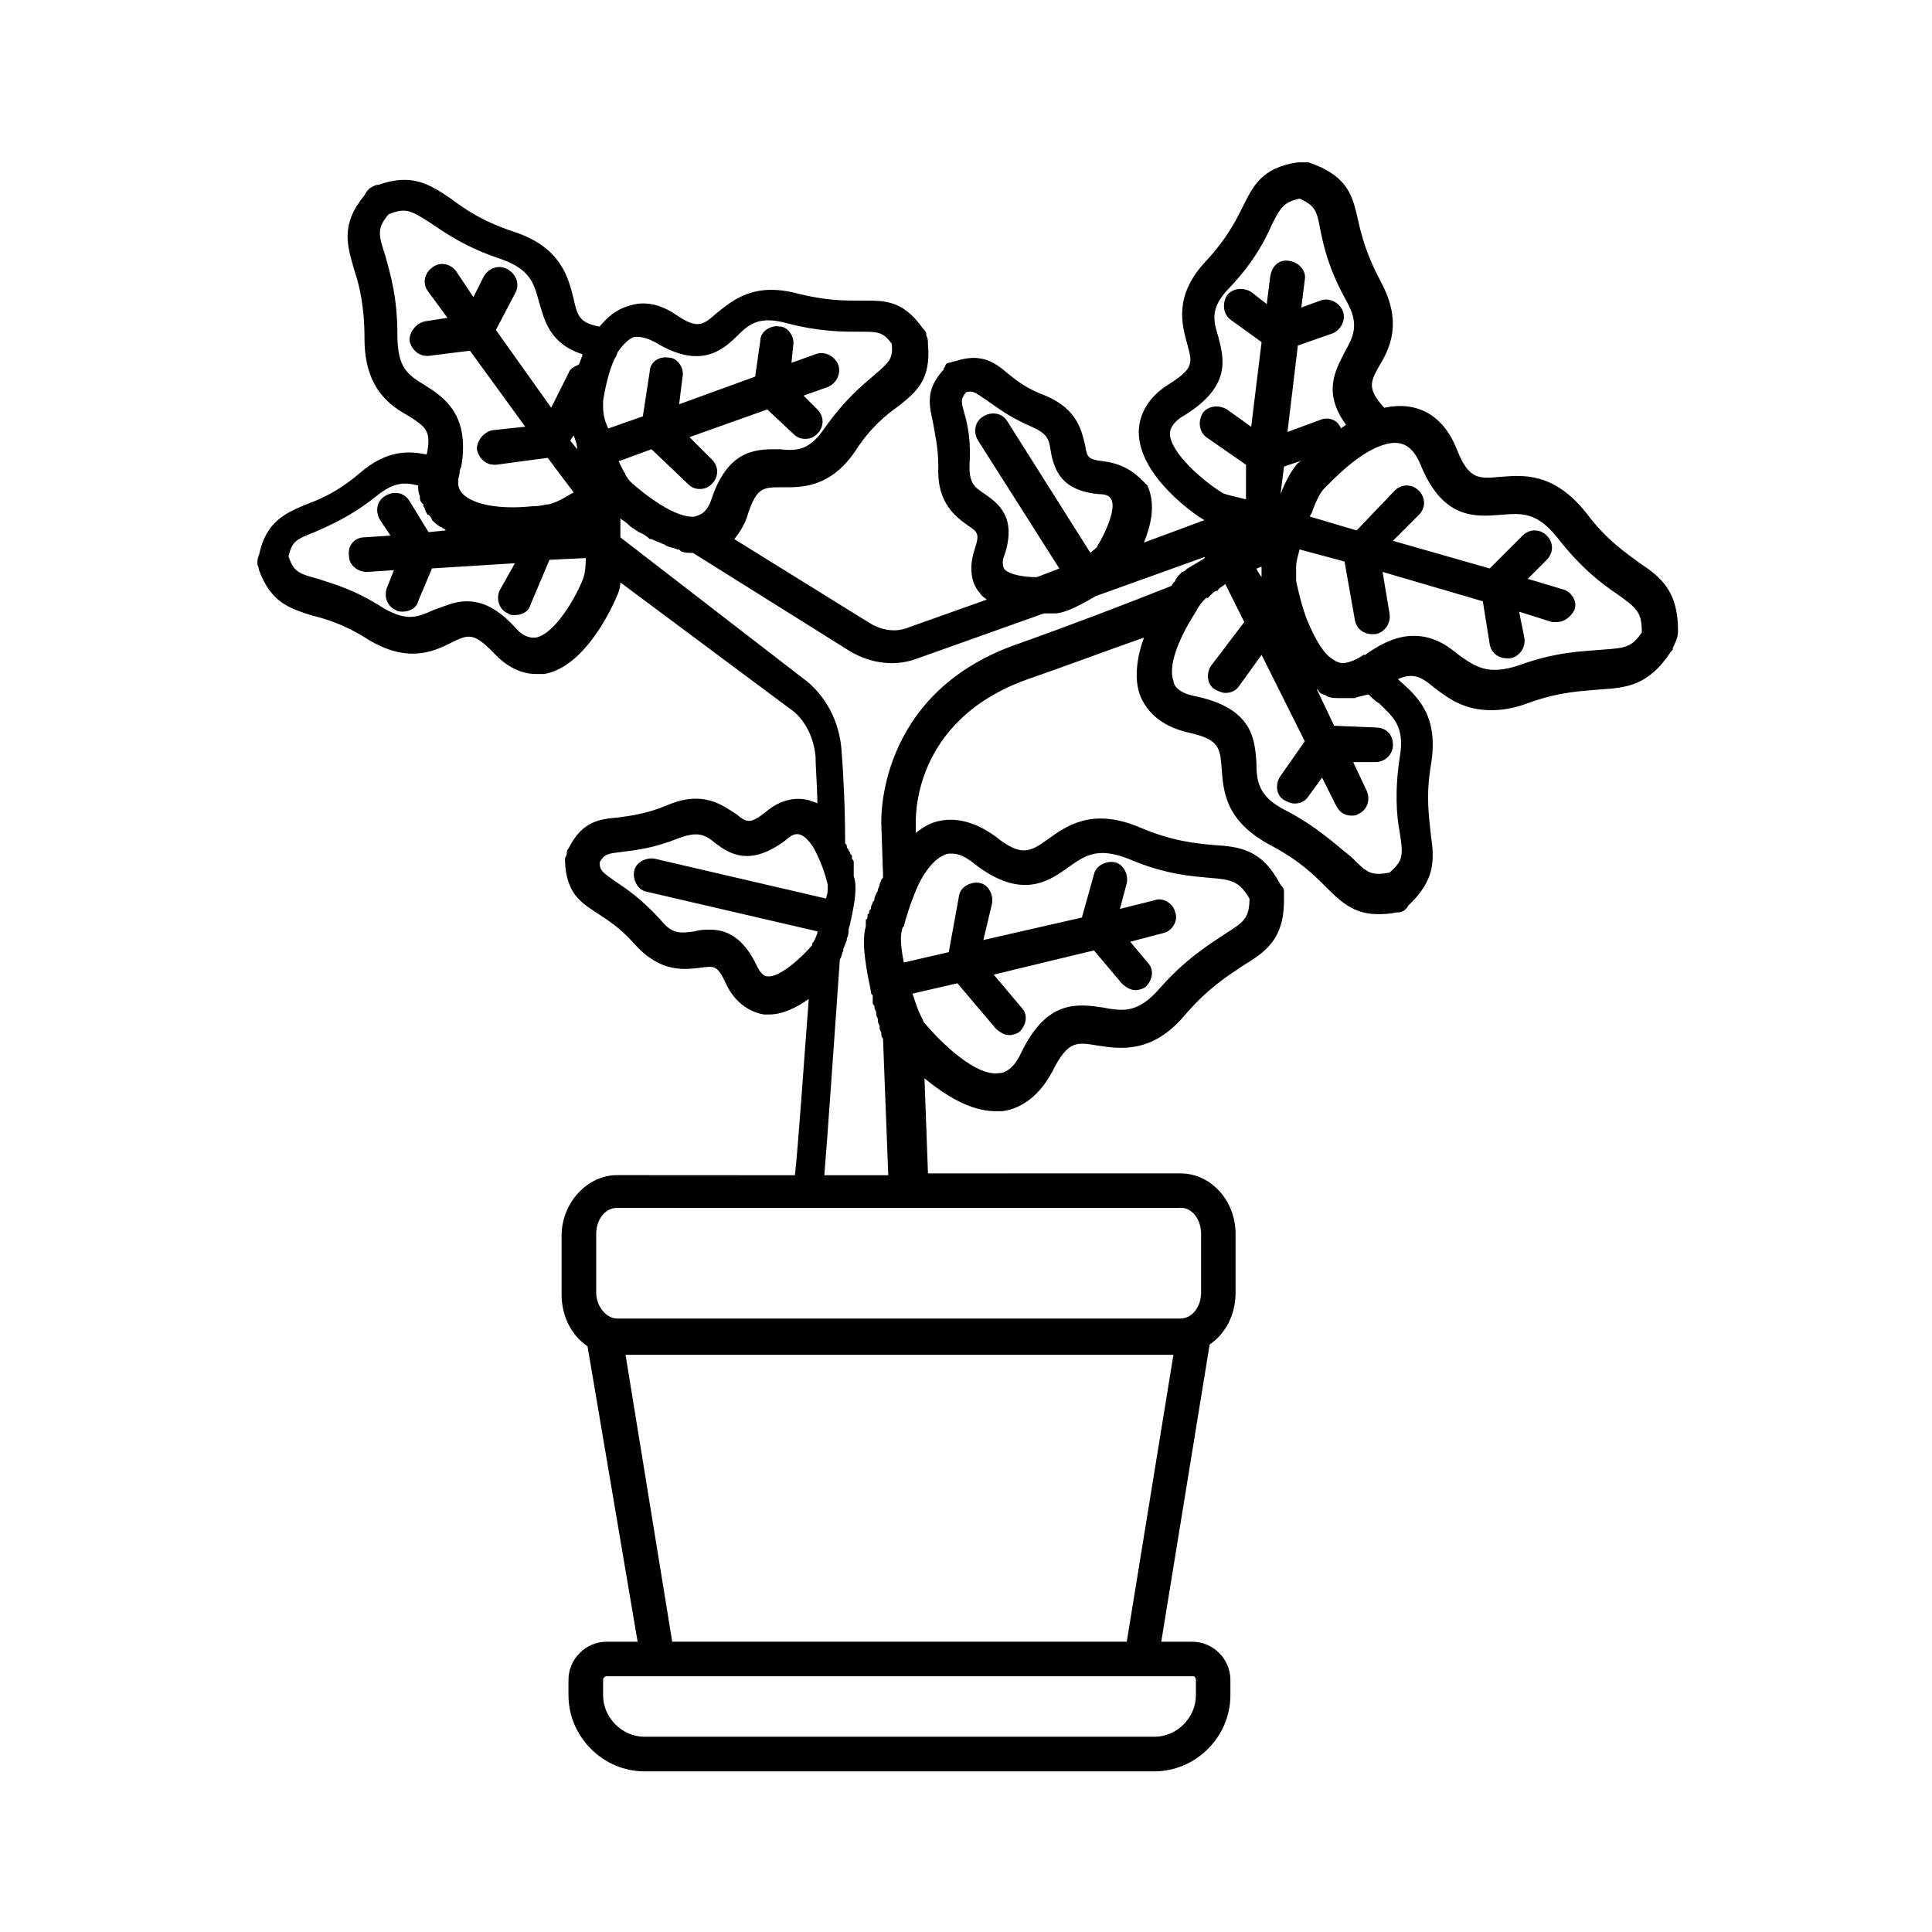 <?xml version="1.0" encoding="UTF-8"?>
<!-- Uploaded to: SVG Repo, www.svgrepo.com, Generator: SVG Repo Mixer Tools -->
<svg fill="#000000" width="800px" height="800px" version="1.1" viewBox="144 144 512 512" xmlns="http://www.w3.org/2000/svg">
 <path d="m588.7 311.14c0-10.535-4.582-14.199-10.078-17.863-3.664-2.75-8.703-5.953-14.199-13.281-8.703-10.992-16.945-10.078-22.902-9.617-5.496 0.457-8.246 0.918-11.449-7.328-3.664-9.16-10.535-12.824-19.238-10.992-4.582-5.039-3.664-6.871-1.375-10.992 2.75-4.582 6.414-11.449 0.457-22.441-3.664-6.871-5.039-11.91-5.953-16.031-1.375-5.953-2.289-11.449-11.91-15.113-0.457 0-0.918-0.457-1.375-0.457h-2.75c-9.617 1.375-11.91 6.414-14.656 11.91-1.832 3.664-4.121 8.246-9.617 14.199-8.703 9.16-6.414 16.945-5.039 21.984 1.375 5.039 1.832 6.414-4.582 10.535-6.871 4.121-8.246 9.617-8.246 12.824 0 11.91 15.574 22.441 17.406 23.359l-16.031 5.953c1.832-4.582 3.207-10.078 0.918-15.113-2.277-2.297-5.027-5.504-11.438-6.418-4.121-0.457-4.582-0.918-5.039-4.121-0.918-3.664-1.832-9.617-10.535-13.281-5.039-1.832-7.785-4.121-10.078-5.953-3.207-2.75-6.871-5.496-13.742-3.207-0.457 0-1.375 0.457-1.832 0.457-0.457 0-0.918 0.457-0.918 0.918 0 0-0.457 0.457-0.457 0.918-5.039 5.496-3.664 9.617-2.75 14.199 0.457 2.75 1.375 6.414 1.375 11.449-0.457 9.617 4.582 13.281 7.785 15.574 2.75 1.832 3.207 2.289 1.832 6.414-1.832 5.496-0.457 9.617 1.375 11.449 0.457 0.918 1.375 1.375 1.832 1.832l-20.609 7.328c-3.207 1.375-6.871 0.918-10.078-0.918l-36.184-22.441c1.375-1.832 2.75-3.664 3.664-6.871 2.289-6.871 4.121-6.871 8.703-6.871 5.039 0 12.824 0.457 19.695-9.617 4.121-6.414 8.246-9.617 11.449-11.91 4.582-3.664 8.703-6.871 7.785-16.488 0-0.918 0-1.375-0.457-2.289v-0.457c0-0.457-0.457-0.918-0.918-1.375-5.496-7.785-10.535-7.328-16.488-7.328-4.121 0-9.16 0-16.488-1.832-11.91-3.207-17.406 1.832-21.527 5.039-3.664 3.207-5.039 4.582-10.992 0.457-4.121-2.75-8.246-3.664-12.367-2.289-3.207 0.918-5.496 2.75-7.785 5.496-5.496-0.918-5.953-3.207-6.871-7.328-1.375-5.496-3.207-13.742-16.031-17.863-8.246-2.75-12.824-5.953-16.488-8.703-5.496-3.664-10.078-6.871-19.238-3.664-0.918 0-1.375 0.457-2.289 0.918-0.457 0.457-0.918 0.918-1.375 1.832-6.414 7.785-4.582 13.281-2.75 19.695 1.375 4.121 2.75 9.617 2.75 18.32 0 13.281 6.871 17.863 11.91 20.609 4.121 2.75 5.953 3.664 4.582 10.078-4.582-0.918-10.535-1.375-17.863 5.039-5.953 5.039-10.535 6.871-14.199 8.246-5.496 2.289-10.535 4.582-12.367 13.281-0.457 0.918-0.457 1.832-0.457 2.289s0.457 1.375 0.457 1.832c3.207 8.703 8.246 10.078 13.742 11.91 3.664 0.918 8.703 2.289 15.113 6.414 10.535 6.414 17.406 3.207 21.984 0.918 4.582-2.289 5.953-2.75 10.992 2.289 4.121 4.582 8.246 5.953 11.449 5.953h2.289c10.992-1.832 18.32-18.32 19.238-20.609 0.457-0.918 0.918-2.289 0.918-3.664l44.887 33.434c4.121 2.75 6.414 7.785 6.871 12.824 0 3.207 0.457 7.785 0.457 12.367-0.457-0.457-1.375-0.457-2.289-0.918-3.664-0.918-7.785 0-11.449 3.207-4.121 3.207-5.039 2.75-7.785 0.457-3.664-2.289-8.703-6.414-18.32-2.289-5.496 2.289-9.617 2.75-12.824 3.207-5.039 0.457-9.617 0.918-13.281 8.246-0.457 0.457-0.457 0.918-0.457 1.375 0 0.457-0.457 0.918-0.457 1.375v0.918c0.457 8.246 4.121 10.535 8.246 13.281 2.75 1.832 5.953 3.664 10.078 8.246 6.871 7.785 13.281 6.871 17.406 6.414 3.664-0.457 4.582-0.918 6.871 4.121 2.75 5.953 7.328 7.785 10.078 8.246h1.375c3.664 0 7.328-1.832 10.535-4.121-1.375 17.863-2.75 38.473-3.664 46.719l-47.184-0.027c-7.785 0-14.656 7.328-14.656 16.031v15.574c0 5.953 2.75 10.992 6.871 13.742l13.281 78.312h-8.246c-5.496 0-10.078 4.582-10.078 10.078v4.121c0 10.992 9.16 20.152 20.152 20.152h135.11c10.992 0 20.152-9.16 20.152-20.152v-4.121c0-5.496-4.582-10.078-10.078-10.078h-8.246l12.824-78.777c4.121-2.75 6.871-7.785 6.871-13.742v-15.574c0-8.703-6.414-16.031-14.656-16.031l-66.863 0.008-0.918-25.191c5.039 4.121 11.91 8.703 18.777 8.703h1.832c3.664-0.457 9.16-2.75 13.281-10.535 4.121-8.246 6.414-7.785 11.91-6.871 5.953 0.918 14.656 2.289 23.359-8.246 5.953-6.871 10.992-10.078 15.113-12.824 5.953-3.664 10.992-6.871 10.992-17.406v-0.918-1.375c0-0.918-0.457-1.375-0.918-1.832-5.039-9.617-10.992-10.078-17.863-10.535-4.582-0.457-10.535-0.918-19.238-4.582-12.824-5.496-19.695-0.457-24.734 3.207-4.582 3.207-6.871 4.582-13.742-0.918-5.039-3.664-10.078-5.039-14.656-4.121-2.289 0.457-4.121 1.375-6.414 3.207v-2.289c0-0.918-1.375-27.48 29.77-38.473 10.535-3.664 21.527-7.785 30.688-10.992-1.832 5.039-2.75 10.992-0.918 15.574 1.375 3.207 4.582 7.785 12.824 9.617 8.246 1.832 8.246 4.121 8.703 9.617 0.457 5.953 0.918 13.742 12.824 20.152 7.785 4.121 11.449 7.785 14.656 10.992 3.664 3.664 7.328 7.328 13.742 7.328 1.375 0 3.207 0 5.039-0.457h0.457c1.375 0 2.289-0.918 2.75-1.832 7.328-6.871 6.871-12.367 5.953-18.777-0.457-4.582-1.375-10.078 0-18.32 2.289-13.281-3.664-18.32-8.246-22.441l-0.457-0.457c4.121-1.832 6.414-0.457 9.617 2.289 3.664 2.75 7.785 5.953 15.113 5.953 2.75 0 5.953-0.457 9.617-1.832 8.703-3.207 14.656-3.207 19.238-3.664 6.871-0.457 12.824-0.918 18.777-10.078l0.457-0.457v-0.457c1.391-2.742 1.391-3.656 1.391-4.574zm-100.3-44.883c0 0.457-0.457 0.457 0 0-1.832 1.832-3.664 5.039-5.039 8.703l0.918-7.328 4.121-1.375c0.457-0.461 0.457 0 0 0 0.457 0 0 0 0 0zm-10.078 30.684-0.918-1.375-0.453-0.914c0.457 0 0.918-0.457 1.375-0.457v0.457c-0.004 0.918-0.004 1.832-0.004 2.289zm-24.273-38.012c0-0.457 0-2.75 4.121-5.039 12.367-7.785 10.078-15.113 8.703-20.609-1.375-4.582-2.289-7.785 3.207-13.281 6.414-6.871 9.16-12.367 10.992-16.488 2.289-4.582 3.207-5.953 7.328-6.871 4.121 1.832 4.582 3.207 5.496 8.246 0.918 4.582 2.289 10.535 6.871 18.777 3.664 6.414 1.832 9.617-0.457 13.742-2.289 4.582-5.953 10.535 0.457 19.238-0.457 0-0.457 0.457-0.918 0.457l-0.457 0.457c-0.918-2.289-3.207-3.207-5.496-2.289l-8.703 3.207 2.75-22.902 9.16-3.207c2.289-0.918 3.664-3.664 2.75-5.953-0.918-2.289-3.664-3.664-5.953-2.75l-5.039 1.832 0.918-7.328c0.457-2.289-1.375-4.582-4.121-5.039-2.75-0.457-4.582 1.375-5.039 4.121l-0.918 7.328-4.121-3.207c-2.289-1.375-5.039-0.918-6.414 0.918-1.375 2.289-0.918 5.039 0.918 6.414l8.246 5.953-2.75 22.441-6.414-4.582c-2.289-1.375-5.039-0.918-6.414 0.918-1.375 2.289-0.918 5.039 0.918 6.414l10.535 7.328-0.004 9.156c-3.664-0.918-5.953-1.375-6.414-1.832-4.578-2.746-13.738-10.535-13.738-15.57zm-53.129 8.699c0.457-6.871-0.457-10.992-1.375-14.199-0.918-3.207-0.918-3.664 0.457-5.496 1.832-0.457 2.289 0 5.039 1.832s5.953 4.582 12.367 7.328c4.121 1.832 4.582 3.207 5.039 6.414 0.918 5.039 2.75 10.535 12.824 11.449 1.832 0 2.75 0.457 3.207 1.375 1.375 2.289-1.375 8.703-3.664 12.367l2.289 1.375-2.289-1.375c0 0.457-0.918 0.918-1.832 1.832l-21.984-34.809c-1.375-2.289-4.121-2.75-6.414-1.375-2.289 1.375-2.75 4.121-1.375 6.414l21.527 33.895-5.953 2.289c-5.496 0-8.246-1.375-8.703-2.289-0.457-0.918-0.457-2.289 0-3.207 3.664-10.535-1.832-14.199-5.039-16.488-2.746-1.836-4.121-2.75-4.121-7.332zm-88.852-34.348h0.918c1.375 0 2.75 0.457 4.582 1.375 11.91 7.328 17.863 2.289 21.984-1.832 3.207-3.207 5.953-5.039 12.824-3.207 8.703 2.289 14.656 2.289 19.238 2.289 5.039 0 6.414 0 8.703 3.207 0.457 4.121-0.918 5.039-4.582 8.246-3.207 2.75-7.785 6.414-13.281 14.199-4.121 5.953-7.328 5.953-11.91 5.496-5.496 0-13.281-0.457-17.863 12.824-1.375 4.582-3.664 4.582-4.582 5.039-5.039 0.457-12.824-5.496-16.945-9.16 0 0-0.457-0.457-1.375-1.832 0 0 0-0.457-0.457-0.918-0.457-0.918-0.918-1.832-1.375-2.75l8.703-3.207 9.617 9.16c0.918 0.918 1.832 1.375 3.207 1.375s2.289-0.457 3.207-1.375c1.832-1.832 1.832-4.582 0-6.414l-5.957-5.953 20.609-7.328 6.871 6.414c0.918 0.918 1.832 1.375 3.207 1.375s2.289-0.457 3.207-1.375c1.832-1.832 1.832-4.582 0-6.414l-3.668-3.664 6.414-2.289c2.289-0.918 3.664-3.664 2.75-5.953-0.918-2.289-3.664-3.664-5.953-2.75l-6.414 2.289 0.457-4.582c0.457-2.289-1.375-5.039-3.664-5.039-2.289-0.457-5.039 1.375-5.039 3.664l-1.375 9.617-20.152 7.328 0.918-7.328c0.457-2.289-1.375-5.039-3.664-5.039-2.75-0.457-5.039 1.375-5.039 3.664l-1.832 11.91-9.16 3.207c-1.375-2.746-1.375-5.035-1.375-5.949v-1.375c0.457-2.75 1.375-7.785 3.207-11.449 0.457-0.457 0.457-1.375 0.918-1.832 1.371-1.832 2.746-3.207 4.121-3.664zm-16.031 26.105c0.457 1.375 0.918 2.289 0.918 3.664l-1.832-2.289zm-39.391-13.281c-4.582-2.75-7.328-4.582-7.328-13.281 0-10.078-1.832-16.031-3.207-21.07-1.832-5.496-2.289-7.328 0.918-10.992 4.582-1.832 5.953-0.918 10.992 2.289 4.121 2.75 9.16 6.414 18.777 9.617 7.785 2.75 8.703 6.414 10.078 11.449 1.375 4.582 2.75 10.992 11.449 13.742v0.457c-0.457 0.918-0.457 1.375-0.918 2.289-0.918 0.457-2.289 0.918-2.75 2.289l-4.582 9.16-14.656-20.609 5.039-9.617c1.375-2.289 0.457-5.039-1.832-6.414-2.289-1.375-5.039-0.457-6.414 1.832l-2.75 5.496-4.582-6.871c-1.375-1.832-4.121-2.75-6.414-0.918-1.832 1.375-2.75 4.121-0.918 6.414l5.039 6.871-5.953 0.918c-2.289 0.457-4.121 2.75-4.121 5.039 0.457 2.289 2.289 4.121 4.582 4.121h0.457l10.992-1.375 14.656 20.152-8.703 0.918c-2.289 0.457-4.121 2.75-4.121 5.039 0.457 2.289 2.289 4.121 4.582 4.121h0.457l13.742-1.832 6.871 9.16c-0.918 0.457-2.289 1.375-3.207 1.832-2.75 1.375-3.664 1.375-4.121 1.375 0 0-1.375 0.457-3.664 0.457-8.703 0.918-15.574-0.457-18.32-3.207-0.918-0.918-1.832-2.289-0.918-5.496 0-0.457 0-0.918 0.457-1.832 2.301-13.738-4.57-18.32-9.609-21.523zm41.68 51.754c-1.832 4.582-7.328 14.199-12.367 15.113-0.457 0-2.75 0.457-5.496-2.75-5.039-5.496-9.16-6.871-12.824-6.871-3.207 0-5.953 1.375-8.703 2.289-4.121 1.832-6.871 3.207-13.281-0.457-7.785-5.039-13.281-6.414-17.406-7.785-5.039-1.375-6.414-1.832-7.785-5.953 0.918-4.121 2.289-4.582 6.871-6.414 4.121-1.832 9.617-4.121 16.488-9.617 4.582-3.664 7.328-3.664 10.992-2.75 0 0.918 0 1.832 0.457 2.75v0.457c0 0.918 0.457 1.375 0.918 1.832v0.457c0.457 0.457 0.457 1.375 0.918 1.832 0 0 0 0.457 0.457 0.457 0.457 0.457 0.918 0.918 0.918 1.375 0.457 0.457 1.375 1.375 2.289 1.832 0.457 0 0.457 0.457 0.918 0.457l0.457 0.457-4.582 0.457-5.039-8.246c-1.375-2.289-4.121-2.75-6.414-1.375-2.289 1.375-2.75 4.121-1.375 6.414l2.75 4.121-6.871 0.457c-2.75 0-4.582 2.289-4.121 5.039 0 2.289 2.289 4.121 4.582 4.121h0.457l6.871-0.457-1.832 4.582c-0.918 2.289 0 5.039 2.289 5.953 0.457 0.457 1.375 0.457 1.832 0.457 1.832 0 3.664-0.918 4.121-2.75l3.664-8.703 21.984-1.375-4.121 7.34c-0.918 2.289 0 5.039 2.289 5.953 0.457 0.457 1.375 0.457 1.832 0.457 1.832 0 3.664-0.918 4.121-2.75l5.039-11.91 9.617-0.457c0.004 3.211-0.457 5.043-0.914 5.961 0.457 0 0 0 0 0zm49.008 104.88c-0.918 0-1.832-0.918-2.75-2.75-3.664-7.785-8.246-9.617-12.367-9.617-1.375 0-2.75 0-4.121 0.457-3.664 0.457-5.953 0.918-9.16-3.207-5.039-5.496-9.16-8.246-11.91-10.078-3.207-2.289-4.121-2.75-4.121-5.039 1.375-2.289 2.289-2.289 5.953-2.75 3.664-0.457 8.246-0.918 15.113-3.664 5.039-1.832 6.871-0.918 9.617 1.375 3.664 2.75 9.16 6.414 18.777-0.918 0.918-0.918 2.289-1.832 3.664-1.375 1.375 0.457 3.207 2.289 4.582 5.496 1.832 3.664 2.75 7.785 2.75 7.785v0.918c0 0.457 0 1.375-0.457 2.75l-45.344-10.535c-2.289-0.457-5.039 0.918-5.496 3.207-0.457 2.289 0.918 5.039 3.207 5.496l45.344 10.535v0.457c-0.457 1.375-0.918 2.289-1.375 2.75v0.457c-2.746 3.211-8.699 8.707-11.906 8.25zm113.59 186.41v4.121c0 5.953-5.039 10.992-10.992 10.992h-135.11c-5.953 0-10.992-5.039-10.992-10.992v-4.121c0-0.457 0.457-0.918 0.918-0.918h155.73c-0.004 0 0.453 0.461 0.453 0.918zm-18.32-10.078h-120.46l-12.367-76.031 145.19 0.004zm19.695-108.09v15.574c0 3.664-2.289 6.871-5.496 6.871h-149.31c-2.75 0-5.496-3.207-5.496-6.871v-15.574c0-3.664 2.289-6.871 5.496-6.871l51.297 0.004h97.559c3.203-0.461 5.953 2.746 5.953 6.867zm-66.871-100.76h0.918c1.832 0 3.664 0.918 5.953 2.75 12.367 9.617 19.695 4.582 24.734 0.918 4.582-3.207 7.785-5.496 16.031-2.289 9.617 4.121 16.488 4.582 21.527 5.039 5.953 0.457 7.785 0.918 10.535 5.496 0 5.496-1.832 6.414-6.871 9.617-4.121 2.75-10.078 6.414-16.945 14.199-5.953 6.871-10.078 5.953-15.113 5.039-6.414-0.918-14.656-2.289-21.527 11.91-2.289 5.039-5.039 5.496-5.953 5.496-5.953 0.918-15.113-7.785-19.695-13.281 0 0-0.457-0.457-0.457-0.918-0.918-1.375-1.832-4.121-2.75-6.871l11.91-2.75 10.078 11.91c0.918 0.918 2.289 1.832 3.664 1.832 0.918 0 2.289-0.457 2.75-0.918 1.832-1.832 2.289-4.582 0.457-6.414l-7.328-8.703 26.566-6.414 7.328 8.703c0.918 0.918 2.289 1.832 3.664 1.832 0.918 0 2.289-0.457 2.75-0.918 1.832-1.832 2.289-4.582 0.457-6.414l-4.582-5.496 8.703-2.289c2.289-0.457 4.121-3.207 3.207-5.496-0.457-2.289-3.207-4.121-5.496-3.207l-9.16 2.289 1.832-6.871c0.457-2.289-0.918-5.039-3.207-5.496-2.289-0.457-5.039 0.918-5.496 3.207l-3.207 11.449-26.105 5.953 2.289-9.617c0.457-2.289-0.918-5.039-3.207-5.496-2.289-0.457-5.039 0.918-5.496 3.207l-2.758 15.121-11.91 2.75c-0.918-4.582-0.918-7.328-0.457-8.703 0 0 0-0.457 0.457-0.918 0.457-1.832 1.832-6.414 3.664-10.535 2.293-5.039 5.5-8.242 8.246-8.703zm17.863-55.418c-37.559 13.281-35.727 47.633-35.727 47.633l0.457 13.742c0 0.457 0 0.457-0.457 0.918 0 0.457-0.457 0.918-0.457 1.375 0 0.457-0.457 0.918-0.457 1.375 0 0.457-0.457 0.918-0.457 0.918 0 0.457-0.457 0.918-0.457 1.375s0 0.457-0.457 0.918c0 0.457-0.457 0.918-0.457 1.375s0 0.457-0.457 0.918c0 0.457 0 0.918-0.457 0.918v0.457c0 0.457 0 0.918-0.457 0.918v0.457 0.918 0.457c-1.375 4.582 0.457 12.824 1.375 17.406 0 0.457 0 0.457 0.457 0.918v0.918 0.918c0 0.457 0 0.457 0.457 0.918v0.457c0 0.457 0.457 0.918 0.457 1.375v0.457c0 0.457 0.457 0.918 0.457 1.375v0.457c0 0.457 0.457 0.918 0.457 1.375v0.457c0 0.457 0.457 0.918 0.457 1.375v0.457c0 0.457 0.457 0.918 0.457 0.918v0.457l1.375 35.727h-16.945c0.918-10.992 2.75-38.016 4.121-57.25 0.457-0.457 0.457-1.375 0.918-2.289v-0.457c0.457-0.918 0.457-1.375 0.918-2.289v-0.457c0.457-0.918 0.457-1.375 0.457-2.289 0-0.457 0.457-1.375 0.457-1.832 1.375-5.953 1.832-10.078 0.918-12.367v-0.918-0.457-0.457-0.457-0.918-0.457c0-0.457 0-0.457-0.457-0.918v-0.457c0-0.457 0-0.457-0.457-0.918 0 0 0-0.457-0.457-0.918 0-0.457-0.457-0.457-0.457-0.918 0-0.457 0-0.457-0.457-0.918v-0.457c0-9.16-0.457-17.863-0.918-23.816-0.457-7.785-4.121-15.113-10.535-19.695l-48.098-37.121v-2.289-0.918-1.832c0.457 0.457 1.375 0.918 1.832 1.375l0.457 0.457c0.457 0.457 1.375 0.918 1.832 1.375 0.457 0 0.457 0.457 0.918 0.457 0.918 0.457 1.832 0.918 2.75 1.832h0.457c0.918 0.457 2.289 0.918 3.207 1.375 0.457 0 0.457 0.457 0.918 0.457 0.918 0.457 1.832 0.457 2.75 0.918 0.457 0 0.457 0 0.918 0.457 0.918 0.457 2.289 0.457 3.207 0.457l41.68 26.105c5.496 3.207 11.91 4.121 17.863 1.832l33.434-11.91h1.375 0.918 0.457s0.457 0 0 0c3.207 0 7.785-2.75 10.992-4.582l29.312-10.535s-0.457 0-0.457 0.457c-0.457 0.457-0.918 0.457-1.375 0.918-0.457 0-0.457 0.457-0.918 0.457-0.457 0.457-0.918 0.457-1.375 0.918-0.457 0-0.457 0.457-0.918 0.457-0.457 0.457-0.918 0.918-1.375 0.918 0 0-0.457 0.457-0.457 0.457-0.457 0.457-0.918 0.918-1.375 1.832 0 0 0 0.457-0.457 0.457 0 0.457-0.457 0.457-0.457 0.918-11.461 4.582-27.031 10.535-41.23 15.574zm101.68 49.922c0.918 5.953 0.918 7.328-2.75 10.535-5.039 0.918-5.953 0-10.078-4.121-4.117-3.207-8.695-7.785-17.398-12.367-7.328-3.664-7.785-7.785-7.785-12.824-0.457-5.953-0.918-14.199-16.031-17.406-5.039-0.918-5.953-3.207-5.953-4.121-1.375-3.664 0.918-10.535 5.953-18.32 0.918-1.832 1.832-2.75 2.289-3.207 0 0 0.457-0.457 0.457-0.457h0.457l0.918-0.918c0.457-0.457 0.918-0.918 1.375-0.918 0 0 0.457 0 0.457-0.457 0.457-0.457 1.375-0.918 1.832-1.375l5.039 10.078-8.703 11.449c-1.375 1.832-1.375 5.039 0.918 6.414 0.918 0.457 1.832 0.918 2.75 0.918 1.375 0 2.75-0.457 3.664-1.832l5.953-8.246 11.449 22.902-6.414 9.16c-1.375 1.832-1.375 5.039 0.918 6.414 0.918 0.457 1.832 0.918 2.75 0.918 1.375 0 2.75-0.457 3.664-1.832l3.664-5.039 3.664 7.328c0.918 1.832 2.289 2.75 4.121 2.75 0.457 0 1.375 0 1.832-0.457 2.289-0.918 3.207-3.664 2.289-5.953l-3.664-7.785h5.953c2.289 0 4.582-1.832 4.582-4.582s-1.832-4.582-4.582-4.582l-10.992-0.457-4.582-9.621s0.457 0 0.457 0.457l0.457 0.457c0.457 0.457 1.375 0.457 1.832 0.918 0.918 0.457 2.289 0.457 3.207 0.457h0.918 2.289 0.918c0.918-0.457 1.832-0.457 3.207-0.918h0.457c0.918 0.918 1.832 1.832 2.75 2.289 3.664 3.664 6.871 5.953 5.496 14.199-1.375 8.703-0.918 15.574-0.004 20.152zm53.59-48.547c-5.039 0.457-11.91 0.457-21.984 4.121-8.246 2.75-11.449 0.457-16.031-2.75-2.75-2.289-6.414-5.039-11.91-5.039-3.664 0-7.785 1.375-12.824 5.039h-0.457c-4.121 2.75-6.414 2.289-6.871 1.832-0.457 0-0.918-0.457-0.918-0.457-2.75-1.375-5.039-5.496-7.328-10.992-1.832-5.039-2.75-10.078-2.75-10.078v-3.664c0-1.375 0.457-2.75 0.918-4.582l11.91 3.207 2.75 15.574c0.457 2.289 2.289 3.664 4.582 3.664h0.918c2.289-0.457 4.121-2.75 3.664-5.496l-1.832-10.992 26.566 7.785 1.832 11.449c0.457 2.289 2.289 3.664 4.582 3.664h0.918c2.289-0.457 4.121-2.75 3.664-5.496l-1.383-6.867 8.703 2.75h1.375c1.832 0 3.664-1.375 4.582-3.207 0.918-2.289-0.918-5.039-3.207-5.496l-9.16-2.75 5.039-5.039c1.832-1.832 1.832-4.582 0-6.414s-4.582-1.832-6.414 0l-8.707 8.707-25.648-7.328 6.871-6.871c1.832-1.832 1.832-4.582 0-6.414-1.832-1.832-4.582-1.832-6.414 0l-10.078 10.535-12.363-3.66c0-0.457 0.457-0.918 0.457-0.918 1.375-4.121 2.75-5.953 3.207-6.414 2.289-2.289 8.703-9.16 15.113-11.449 5.039-1.832 8.246-0.457 10.535 5.039 5.953 14.656 14.656 13.742 21.07 13.281 5.496-0.457 9.617-0.918 15.113 5.953 6.414 8.246 11.91 12.367 16.031 15.113 5.039 3.664 6.414 4.582 6.414 10.078-2.75 4.125-4.582 4.125-10.535 4.582z"/>
</svg>